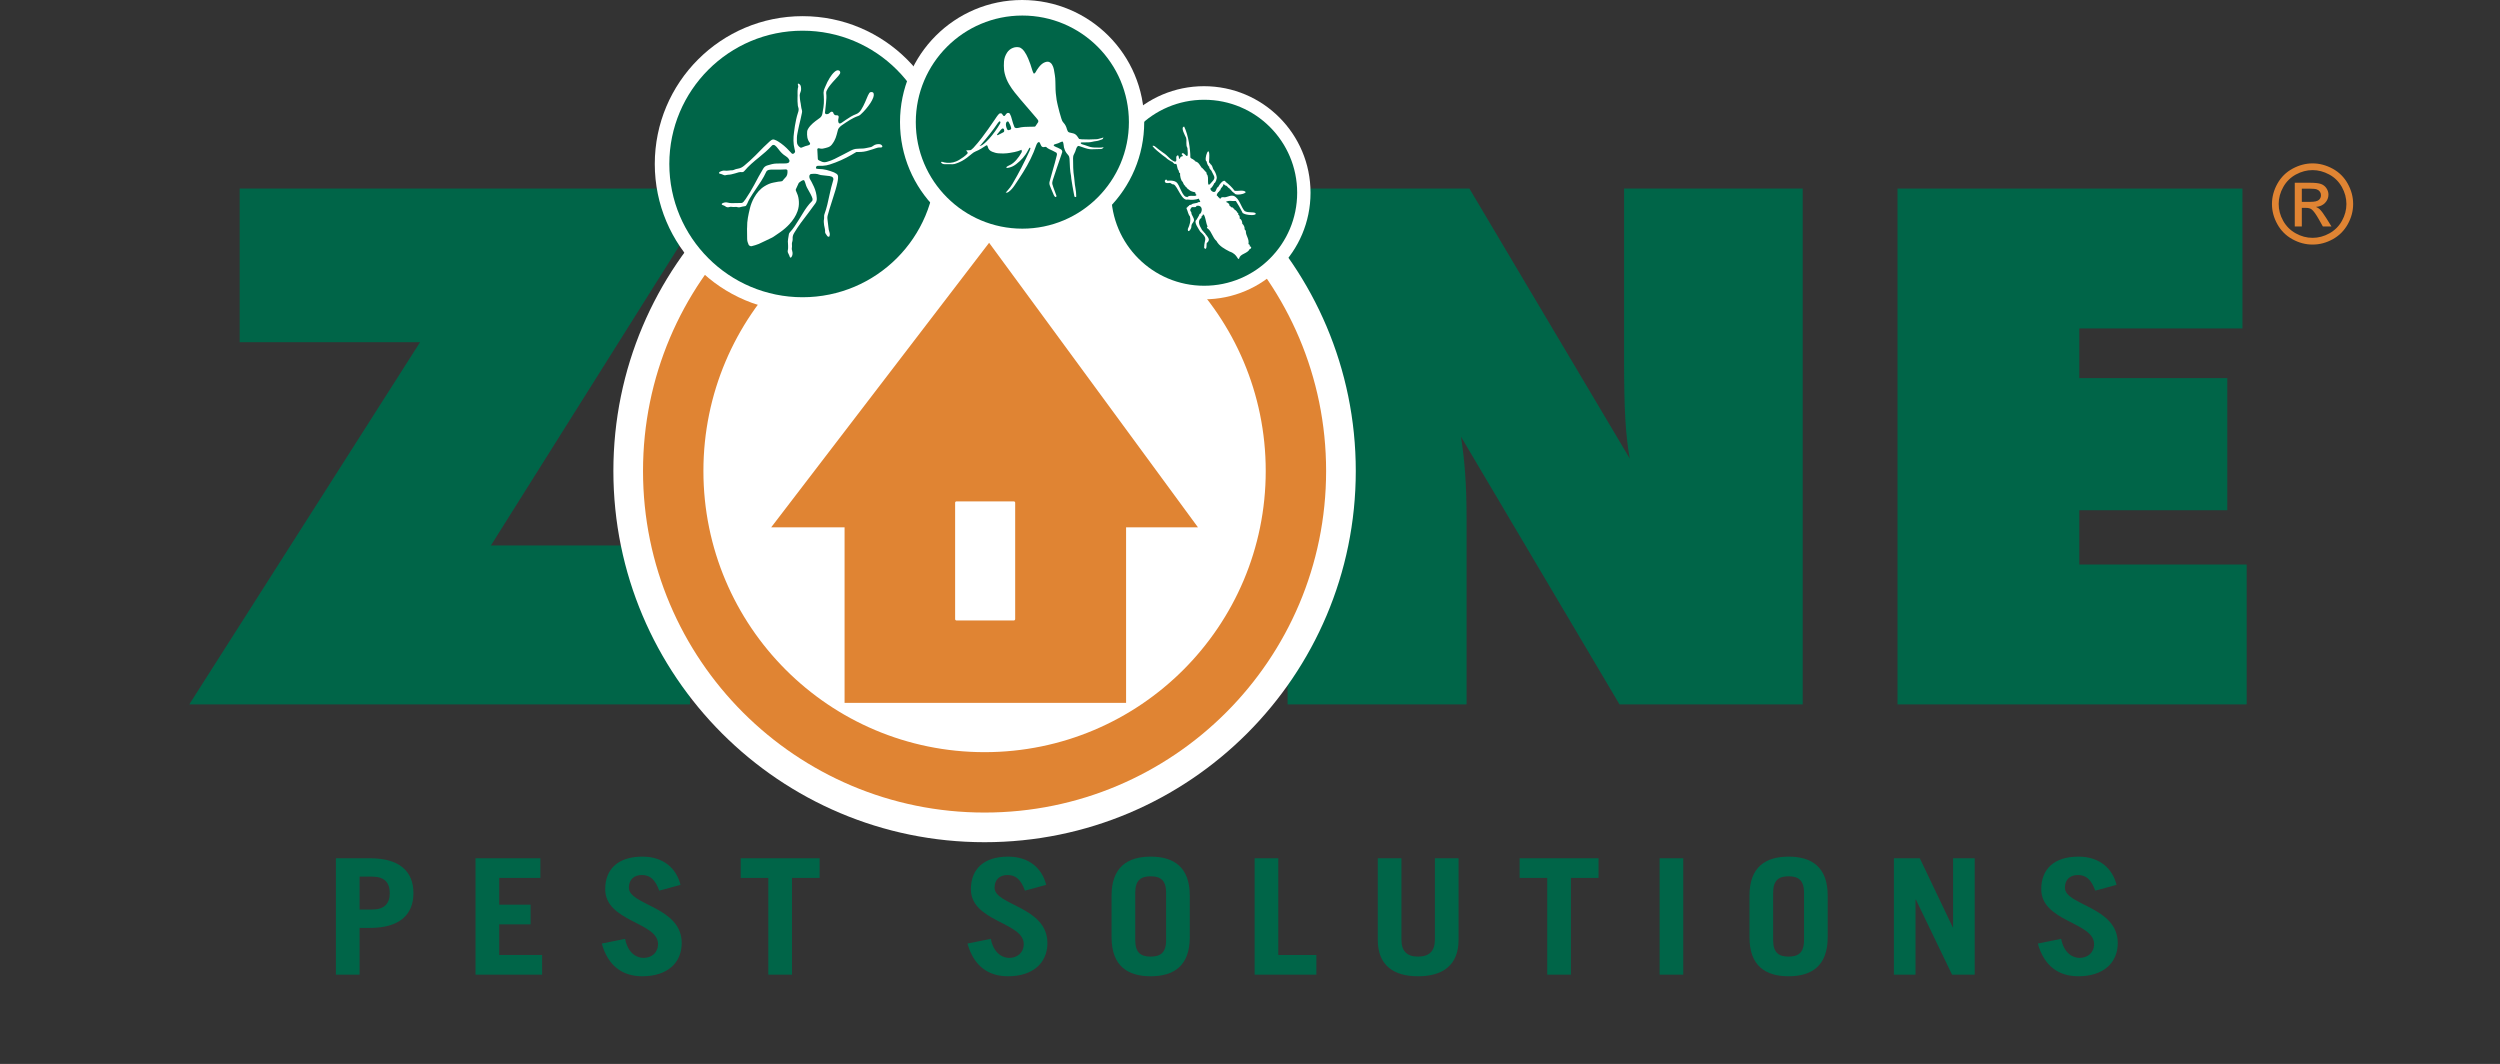 <?xml version="1.0" encoding="UTF-8"?><svg id="Layer_0_Image" xmlns="http://www.w3.org/2000/svg" xmlns:xlink="http://www.w3.org/1999/xlink" viewBox="0 0 6995.88 2977.21"><rect x="0" y="0" width="6995.88" height="2977.21" fill="#333333" stroke="none"/><defs><style>.cls-1{fill:none;}.cls-2{clip-path:url(#clippath);}.cls-3{fill:#006548;}.cls-4,.cls-5{fill:#fff;}.cls-6,.cls-7{fill:#e08433;}.cls-7,.cls-5{fill-rule:evenodd;}</style><clipPath id="clippath"><rect class="cls-1" y="279.29" width="6995.88" height="2697.92"/></clipPath></defs><polygon class="cls-3" points="529.66 1971.14 1175.48 957.55 670.67 957.55 670.67 527.66 2001.74 527.66 1373.67 1526.48 1930.75 1526.48 1930.75 1971.14 529.66 1971.14"/><g class="cls-2"><path class="cls-3" d="m3603.1,1971.14V527.66h508.78l448.63,755.29c-5.91-33.56-10.02-70.66-12.31-111.46-2.31-40.73-3.47-93.99-3.47-159.72v-484.11h499.91v1443.49h-512.71l-443.72-749.35c5.24,32.22,9.17,66.88,11.85,104.01,2.62,37.15,3.93,78.73,3.93,124.75v520.59h-500.89Z"/><polygon class="cls-3" points="5309.87 1971.14 5309.87 527.66 6275.16 527.66 6275.16 919.09 5818.64 919.09 5818.64 1058.12 6232.76 1058.12 6232.76 1427.86 5818.64 1427.86 5818.64 1579.72 6287 1579.72 6287 1971.14 5309.87 1971.14"/><path class="cls-5" d="m3793.95,1318.03c0,573.65-465.1,1038.75-1038.78,1038.75s-1038.72-465.09-1038.72-1038.75,465.04-1038.75,1038.72-1038.75,1038.78,465.07,1038.78,1038.75"/><path class="cls-7" d="m3710.93,1318.03c0,527.87-427.89,955.78-955.76,955.78s-955.78-427.92-955.78-955.78,427.92-955.73,955.78-955.73,955.76,427.89,955.76,955.73"/><path class="cls-5" d="m3541.95,1318.03c0,434.49-352.25,786.76-786.76,786.76s-786.79-352.27-786.79-786.76,352.27-786.76,786.79-786.76,786.76,352.27,786.76,786.76"/><polygon class="cls-7" points="3352.31 1475.64 3151.17 1475.64 3151.17 1966.89 2363.41 1966.89 2363.41 1475.64 2158.06 1475.64 2767.89 679.42 3352.31 1475.64"/><path class="cls-5" d="m2837.25,1736.26h-160.92c-1.8,0-3.55-1.8-3.55-3.6v-326.06c0-1.75,1.75-3.55,3.55-3.55h160.92c1.77,0,3.57,1.8,3.57,3.55v326.06c0,1.8-1.8,3.6-3.57,3.6"/></g><path class="cls-3" d="m939.98,2727.44v-325.77h95.52c81.6,0,121.44,36.1,121.44,97.46s-39.84,97.46-121.44,97.46h-29.28v130.85h-66.24Zm66.24-182.29h35.52c32.64,0,48.96-15.34,48.96-46.02s-16.32-46.02-48.96-46.02h-35.52v92.04Z"/><path class="cls-3" d="m1330.7,2727.44v-325.77h181.44v55.05h-115.2v74.9h87.84v55.05h-87.84v85.73h120v55.05h-186.24Z"/><path class="cls-3" d="m1844.78,2492.37c-11.04-30.68-25.44-43.77-48.48-43.77s-36.48,13.54-36.48,35.64c0,49.18,147.84,52.79,147.84,154.76,0,55.95-40.8,92.95-110.4,92.95-53.76,0-95.52-27.52-113.28-91.59l65.28-13.08c7.68,39.25,31.68,53.24,51.36,53.24,23.04,0,40.8-14.44,40.8-38.8,0-61.36-147.84-62.27-147.84-153.41,0-55.95,35.52-91.14,104.16-91.14,59.04,0,95.04,32.94,106.56,78.96l-59.52,16.24Z"/><path class="cls-3" d="m2293.58,2401.67v55.05h-77.28v270.72h-66.24v-270.72h-77.28v-55.05h220.8Z"/><path class="cls-3" d="m2868.14,2492.37c-11.04-30.68-25.44-43.77-48.48-43.77s-36.48,13.54-36.48,35.64c0,49.18,147.84,52.79,147.84,154.76,0,55.95-40.8,92.95-110.4,92.95-53.76,0-95.52-27.52-113.28-91.59l65.28-13.08c7.68,39.25,31.68,53.24,51.36,53.24,23.04,0,40.8-14.44,40.8-38.8,0-61.36-147.84-62.27-147.84-153.41,0-55.95,35.52-91.14,104.16-91.14,59.04,0,95.04,32.94,106.56,78.96l-59.52,16.24Z"/><path class="cls-3" d="m3110.54,2506.35c0-80.31,45.12-109.19,109.44-109.19s109.44,28.88,109.44,109.19v116.41c0,80.31-45.12,109.19-109.44,109.19s-109.44-28.88-109.44-109.19v-116.41Zm66.24,124.53c0,36.1,16.8,46.02,43.2,46.02s43.2-9.93,43.2-46.02v-132.65c0-36.1-16.8-46.02-43.2-46.02s-43.2,9.93-43.2,46.02v132.65Z"/><path class="cls-3" d="m3510.86,2727.44v-325.77h66.24v270.72h106.56v55.05h-172.8Z"/><path class="cls-3" d="m3921.73,2401.67v227.86c0,31.13,14.4,47.38,46.56,47.38s47.04-16.24,47.04-47.38v-227.86h66.24v228.31c0,71.74-45.12,101.97-113.28,101.97s-112.8-30.23-112.8-101.97v-228.31h66.24Z"/><path class="cls-3" d="m4473.25,2401.67v55.05h-77.28v270.72h-66.24v-270.72h-77.28v-55.05h220.8Z"/><path class="cls-3" d="m4644.13,2727.44v-325.77h66.24v325.77h-66.24Z"/><path class="cls-3" d="m4895.65,2506.35c0-80.31,45.12-109.19,109.44-109.19s109.44,28.88,109.44,109.19v116.41c0,80.31-45.12,109.19-109.44,109.19s-109.44-28.88-109.44-109.19v-116.41Zm66.24,124.53c0,36.1,16.8,46.02,43.2,46.02s43.2-9.93,43.2-46.02v-132.65c0-36.1-16.8-46.02-43.2-46.02s-43.2,9.93-43.2,46.02v132.65Z"/><path class="cls-3" d="m5299.81,2727.44v-325.77h72.48l92.16,193.12h.96v-193.12h60.48v325.77h-63.36l-101.28-210.26h-.96v210.26h-60.48Z"/><path class="cls-3" d="m5863.32,2492.37c-11.04-30.68-25.44-43.77-48.48-43.77s-36.48,13.54-36.48,35.64c0,49.18,147.84,52.79,147.84,154.76,0,55.95-40.8,92.95-110.4,92.95-53.76,0-95.52-27.52-113.28-91.59l65.28-13.08c7.68,39.25,31.68,53.24,51.36,53.24,23.04,0,40.8-14.44,40.8-38.8,0-61.36-147.84-62.27-147.84-153.41,0-55.95,35.52-91.14,104.16-91.14,59.04,0,95.04,32.94,106.56,78.96l-59.52,16.24Z"/><circle class="cls-4" cx="2245.93" cy="458.84" r="413.62"/><circle class="cls-4" cx="3369.13" cy="539.41" r="298.2"/><circle class="cls-3" cx="3369.71" cy="539.41" r="260.23"/><circle class="cls-3" cx="2245.93" cy="458.84" r="372.93"/><circle class="cls-4" cx="2860.23" cy="341.69" r="341.69"/><circle class="cls-3" cx="2860.9" cy="341.69" r="298.18"/><path class="cls-1" d="m2846.46,354.26c-.66-.62-1.29-1.3-1.88-2.04.59.74,1.22,1.42,1.88,2.04Z"/><path class="cls-1" d="m2844.57,352.22c-.59-.74-1.15-1.53-1.68-2.38.53.85,1.09,1.64,1.68,2.38Z"/><path class="cls-1" d="m2846.46,354.26c3.32,3.11,7.54,4.78,12.93,4.79,2.32,0,4.49-.27,6.33-.78-1.85.51-4.01.78-6.33.77-5.39-.01-9.61-1.67-12.93-4.79Z"/><path class="cls-6" d="m6471.41,457.2c19.07,0,37.69,4.89,55.86,14.68,18.17,9.79,32.32,23.79,42.46,42,10.14,18.22,15.21,37.21,15.21,56.98s-4.99,38.39-14.98,56.46c-9.99,18.07-23.99,32.09-42,42.08-18.02,9.99-36.86,14.98-56.53,14.98s-38.52-4.99-56.53-14.98c-18.02-9.99-32.04-24.01-42.08-42.08-10.04-18.07-15.05-36.89-15.05-56.46s5.09-38.77,15.28-56.98c10.19-18.22,24.36-32.22,42.53-42,18.17-9.79,36.78-14.68,55.85-14.68Zm0,18.82c-15.96,0-31.49,4.09-46.6,12.27-15.11,8.18-26.93,19.87-35.46,35.08-8.53,15.21-12.8,31.04-12.8,47.5s4.19,32.04,12.57,47.05c8.38,15.01,20.1,26.7,35.15,35.08,15.06,8.38,30.76,12.57,47.12,12.57s32.07-4.19,47.12-12.57c15.05-8.38,26.75-20.07,35.08-35.08,8.33-15,12.5-30.69,12.5-47.05s-4.24-32.29-12.72-47.5c-8.48-15.21-20.3-26.9-35.46-35.08-15.16-8.18-30.66-12.27-46.52-12.27Zm-49.83,157.63v-122.25h42c14.35,0,24.74,1.13,31.16,3.39,6.42,2.26,11.54,6.2,15.36,11.82,3.81,5.62,5.72,11.59,5.72,17.92,0,8.93-3.19,16.71-9.56,23.34-6.38,6.62-14.83,10.34-25.37,11.14,4.31,1.81,7.78,3.97,10.39,6.47,4.92,4.82,10.94,12.9,18.07,24.24l14.91,23.94h-24.09l-10.84-19.27c-8.53-15.15-15.41-24.64-20.63-28.45-3.61-2.81-8.88-4.22-15.81-4.22h-11.59v51.94h-19.72Zm19.72-68.8h23.94c11.44,0,19.24-1.71,23.41-5.12,4.16-3.41,6.25-7.93,6.25-13.55,0-3.61-1-6.85-3.01-9.71-2.01-2.86-4.79-4.99-8.36-6.4-3.56-1.4-10.16-2.11-19.8-2.11h-22.43v36.89Z"/><path class="cls-4" d="m3514.1,597.74c-2.7-6.25-20.37-1-30.95-6.99-10.94-11.84-13.86-34.37-30.4-42.51-11.75-3.29-19.01,5.6-29.71,3.5-2.61-.28-7.6.83-7,4.02-4.63.83-3.2-3.43-7.23-4.31-.47-.86-1-3.58-3.36-3.74-2.05-2.28,2.03-8.12,3.82-10.12,1.8-.6,2.79-1.94,2.85-3.85,1.92.28,3.35-2.06,3.26-3.95,1.72-5.38,7.64-7.18,7.7-13.49,2.55-2.7,3.76,2.89,7.32,3.03,4.06.54,8.48,10.42,10.55,6.62-1.65,1.69,2.6,7.11,3.55,3.67-.69,3.7,6.9,9.13,10.25,11.39,2.06,7.1,31.47,1.92,31-3.82-6.4-6.99-21.58-1.49-30.9-3.44-7.24-9.67-16.23-18.29-24.93-24.75-5.3-10.66-18.32,8.77-21.11,14.25-2.56-.17-5.96,8.38-6.89,10.8-3.04,7.68-16.33-.09-14.6-7.37,2.17,1.61,10.09-11.61,10.6-14.25,3.59-.13,8-13.09,6.86-17.39-1.14-7.59-5.19-16.13-9.87-21.92-1.06-3.52-3.36-11.84-7.69-13.76-.67-3.87-4.23-2.72-3.97-6.53,5.29-64.01-17.23-4.15-6.41-.84-.79,2.46,4.64,14.98,7.06,14.26-1.03,6.77,5.58,8.38,7.29,14.08,6.29,14.1,12.2,16.19-.04,29-18.34,23.41-5.23-14.93-14.31-21.79-.68-.54.31-6.68-3.52-7.13-.78-.46-.83-3.7-3.53-3.64-.32-1.49-1.24-3.45-3.48-3.65-.23-1.42-1.29-3.47-3.5-3.64h0c-4.37-5.7-9.03-16.76-17.95-17.6.84-2.74-3.46-2.68-3.62-3.79-2.55-3.5-7.69-3.28-10.23-7.48.19-21.8-5.57-62.85-17.28-86.4-11.47,1.46,3.04,25.71,5.46,31.52,2.38,9.74-1.78,19.65,3.61,28.46,5.08,47.02-10.43,3.09-16.38,17.24,10.02,9.28-3.64,2.79-4.14,11.11-5.21,7.96-1.47-10.15-7.47-7.58-7.6,3.33,1.56,17.78-7.06,17.38-12.92-4.13-20.71-18.04-32.36-24.73-8.01-5.48-16.37-12.16-24.32-18.7-22.6-8.89,28.8,31.21,31.91,32.58,3.75,4.41,9.71,6.9,14.5,10.42,4.57-.11,2.84,2.56,6.55,4.28,1.35,3.19,4.79,2.72,7.67,2.56,3.13,5.25,1.96,13.68,6.6,18.34.73,1.06.09,7.02,3.91,7.34-.65,7.19,2.4,21.52,7.36,24.51,1.43,3.48,3.45,9.42,6.83,10.85-.06,2.27,1.9,3.17,3.37,3.71.96,3.42,5.23,5.59,7.08,7.24,3.92,4.32,11.76,6.19,17.5,7.3,1.27,2.38.41,5.67,3.52,6.63.75,7.75-20.39-.84-24.16,6.57.73.74.44,1.14-.38,1.02-.09-1.07.56-1.74-.65-1.37-14.72,3.19-21.13-35.85-31.78-41.64-7.23-4.71-15.89-4.13-24.46-3.66-1.13-4.02-5.18-4.13-6.85.11-1.09,8.48,9.36,6.66,14.53,6.05,3.76,1.32,5.98,5.01,10.38,4.19,11.15,5.66,22.61,47.81,39.12,42.38,10.65,1.8,22.12.66,31.42-2.43.37,5.74,9.01,9.66-1.6,9.81-5.96,4.43-14.46,1.86-19.55,6.81-.14.98-6.5-.03-7.06,3.7-.23.85-3.8.72-3.62,3.57-1.89,0-3.03,1.82-2.96,3.58,3.67,7.16,4.21,16.1,9.56,22.02,3.06,12.92-.7,24.17-5.94,35.61-.4,14.49,11.72-2.14,9.95-8.61.63-6.9,5.36-9.04,7.13-14.19,1.76-9.24-7.44-15.16-7.2-23.87-4.19-6.72-4.71-6.02.48-13.93,1.05-.34,2.09-.71,3.13-1.08,3.45.64,10.59,1.32,10.73-3.3,15.48-3.11,18.31,11.59,10.98,21.85-1.83-.4-3.35,2.12-3.32,3.95-2.48,4.31-5.66,10.48-7.87,13.54-8.44,5.89,6.94,25.89,10.53,32.43,23.54,22.03,11.22,19.58,11.18,45.88,9.45,10.79,5.53-15.18,7.72-13.87,11.31-9.22,2.4-16.29-4.23-25.12-.29-1.75-1.73-3.77-3.54-3.58-.17-2-1.26-3.26-3.12-3.9-.52-2-3.59-3.83-4.22-6.49-5.27-9.1-11.04-19.37-3.51-28.91,2.96.35,4.21-4.49,3.7-6.97,1.88.5,3.42-2.11,3.2-3.98,6.71-5.46,9.21,27.28,13.7,32.52-2.8,3.95-2.7,4.44,1.4,6.95,10.07,8.19,12.67,25.09,23.49,34.04,7.34,14.24,23.04,22.48,36.7,29.56,23.43,7.57,21.79,26.45,26.95,19.02,2.41-13.24,23.43-12.93,29.15-26.04,5.04.11,5.98-8.87.54-6.79.39-2.46-.96-7.52-3.98-6.82,2.92-14.58-6.96-22.67-7.27-35.41.93-3.58-3.49-3.75-3.51-7.14.77-4.91-2.73-11.97-6.45-14.66.1-5.39-2.04-12.73-7.18-14.13-.08-3.32.3-10.5-4.14-10.39,1.17-2.62.06-7.03-3.36-7.04.64-1.66-2.15-5.62-3.75-3.44,0,0,1.29-.92,1.28-.92-1.16-1.15-2.86-3.66-4.65-2.81.25-2.26-.8-3.56-2.99-4.01-1.15-2.41-1.07-2.92-4.01-2.72-3.19-.31-4.28-4.87-6.94-4.33.77-5.89-5.28-9.62-10.23-11.23,7.52-5.46,19.03-1.35,27.93-2.7,6.39,9.69,12.4,20.27,18.14,31.52.38,2.14,1.63,3.34,3.81,3.51,3.79,3.76,34.13,7.57,33.87.4Zm-123.39-74.74s0,0,0,0c0,0,0,0,0,0Zm-3.29-6.88s0,0,0,0c0,0,0,0,0,0Zm-50.16,106.22s0,0,0,0c0,0,0,0,0,0Zm-23.98-255.61s-.03,0-.08,0c.03,0,.08-.06.08,0Z"/><path class="cls-4" d="m2703.39,420.84c.18,0,.37-.01.55-.02-.04-.15-.09-.31-.11-.47-.02.02-.44.49-.44.49Z"/><path class="cls-4" d="m3088.31,411.84s-.01.02-.02.03c.1-.03.2-.05.3-.08l-.29.05Z"/><path class="cls-4" d="m2814.18,539.24c.09-.11.19-.22.28-.33-.24-.06-.48-.11-.73-.2.02.03.45.52.45.52Z"/><path class="cls-4" d="m3067.84,412.98c-7.62.02-15.11-.64-22.35-3.54-5.84-2.34-11.98-3.95-17.98-5.92-.58-.19-1.06-.7-1.62-.96-1.36-.65-2-1.68-1.59-3.08.11-.39.89-.82,1.37-.83,6.95-.17,13.89-.29,20.84-.4,7.03-.11,13.64-2.76,20.58-3.34,5.79-.49,10.99-2.84,16.39-4.6,2.81-.92,3.73-3.1,4.23-5.67l.07-.06c-4.63,2.31-9.84,2.62-14.66,4.3-1.77.61-3.78.63-5.68.73-13.41.71-26.82,1.08-40.24.24-2.53-.16-5.03-.65-7.46-.98-1.96-2.84-3.68-5.53-5.6-8.08-2.77-3.66-6.29-6.35-10.81-7.51-3.7-.95-7.46-1.69-11.15-2.66-1.91-.5-3.41-1.79-4.31-3.52-.88-1.69-1.72-3.46-2.16-5.3-1.7-6.96-4.74-13.21-9.65-18.45-3.18-3.39-4.84-7.56-6.08-11.82-3.39-11.64-7.11-23.18-9.58-35.08-1.17-5.62-2.71-11.14-3.6-16.84-1.99-12.65-3.2-25.32-3.17-38.13.01-4.47-.33-8.94-.32-13.41.02-11.57-2.28-22.85-4.21-34.17-.76-4.44-2.64-8.54-4.7-12.5-.87-1.67-2.11-3.22-3.46-4.55-3.38-3.31-7.46-4.85-12.22-3.92-5.8,1.13-10.75,3.98-15.07,7.94-4.75,4.35-8.46,9.53-12.02,14.85-2.11,3.16-3.3,6.95-6.31,9.48-1.19,1-2.62.9-3.14-.24-1.34-2.87-2.74-5.77-3.59-8.81-3.11-11.08-6.94-21.88-11.43-32.48-3-7.08-6.49-13.87-10.98-20.12-2.63-3.66-5.74-6.86-9.6-9.24-1.07-.66-2.25-1.26-3.46-1.56-6.4-1.56-12.77-1.08-18.82,1.33-6.67,2.66-12.19,7.01-16.11,13.11-4.91,7.64-8.03,15.94-8.66,25.07-.52,7.66-.59,15.33.16,22.96.37,3.79,1.11,7.58,2.03,11.28,2.64,10.59,6.77,20.56,12.39,29.95,4.6,7.69,9.61,15.08,15.21,22.06,5.19,6.48,10.42,12.94,15.81,19.25,14.93,17.49,29.97,34.89,44.94,52.34,1.66,1.94,3.17,4,4.74,6.01.83,1.06,1.15,4.47.47,5.51-2.46,3.72-4.97,7.4-7.42,11.13-.77,1.17-1.75,1.76-3.19,1.77-3.83.04-7.65.18-11.48.18-11.52.02-23,.3-34.23,3.36-1.8.49-3.79.24-5.7.32-1.55.06-4.11-1.46-4.62-2.83-1.34-3.58-2.78-7.14-3.89-10.79-1.86-6.1-3.34-12.32-5.3-18.39-.97-2.99-2.6-5.78-4.01-8.61-.85-1.7-5.17-2.21-7.02-1.12-2.88,1.7-4.25,4.66-6.33,7.04-1.3,1.48-3.62,1.34-4.78-.33-1.09-1.56-2.15-3.16-3.37-4.62-1.35-1.61-3.27-1.96-5.2-1.52-1.18.27-2.51.82-3.32,1.68-4.86,5.12-8.5,11.16-12.48,16.94-11.59,16.83-23.07,33.74-35.56,49.93-7.41,9.61-15.07,19.03-23.35,27.92-1.73,1.86-3.66,3.56-5.66,5.14-.96.76-2.27,1.37-3.47,1.47-3.63.31-7.28.39-10.92.54.46,1.73,1.74,2.93,2.87,4.28,1.43,1.72,1.29,3.75.06,5.05-6.63,7.03-14.57,12.28-22.76,17.29-10.72,6.55-22.23,9.23-34.72,8.1-4.47-.4-8.81-1.19-13.03-2.71-1.26-.45-2.44.11-3.13,1.42-.14.26.45,1,.82,1.41,2.28,2.48,5.3,3.68,8.51,3.78,7.65.25,15.31.22,22.96.21,3.21,0,6.28-.86,9.34-1.86,11.01-3.63,21.11-8.98,30.36-15.9,5.1-3.82,10.08-7.82,14.94-11.94,2.96-2.51,6.11-4.63,9.67-6.07,10.72-4.31,20.39-10.44,29.9-16.88,1.23-.83,2.62-.47,3.24.64.6,1.08.99,2.32,1.27,3.53,1.59,6.85,6.23,11.1,12.4,13.52,5.32,2.08,10.83,3.88,16.62,4.29,10.85.77,21.68.82,32.43-1.11,4.39-.79,8.79-1.57,13.17-2.38,5.92-1.1,12.96-3.33,19.95-6.28l.57.77s-.86-.62-.89-.63c.92,2.43,1.37,4.92.1,7.36-3.87,7.37-8.68,14.11-14.14,20.38-5.91,6.79-12.52,12.69-21.07,16.1-2.34.93-4.43,2.5-6.56,3.89-.47.31-1.05,1.3-.89,1.59.64,1.13,1.85,1.57,3.24,1.37,9.05-1.27,17.08-4.88,24.29-10.46,13.78-10.68,25.5-23.09,33.29-38.88,1.12-2.28,2.44-4.47,3.79-6.62.27-.43,1.22-.85,1.65-.69,1.27.46,1.55,1.62,1.02,3.08-.65,1.79-1.15,3.65-1.94,5.39-14.47,31.96-30.53,63.1-48.43,93.29-3.59,6.06-7.72,11.69-12.42,16.92-2.03,2.26-3.98,4.58-5.96,6.88,3.02.78,5.69-.25,8.17-2.07,6.78-4.99,12.08-11.37,16.69-18.31,8.12-12.23,16.26-24.44,24-36.91,14.84-23.92,27.61-48.87,36.65-75.61.41-1.2.9-2.39,1.53-3.48.63-1.09,1.45-2.09,2.24-3.08,1.94-2.44,4.95-2.28,6.12.28,1.32,2.89,2.4,5.93,4.02,8.64,1.35,2.26,3.75,3.45,6.47,3.42,1.25-.01,2.48-.61,3.74-.69,1.2-.08,2.9-.31,3.54.35,5.11,5.18,11.9,7.3,18.15,10.41,3.4,1.7,6.85,3.34,10.1,5.31.91.55,1.43,2.09,1.67,3.28.25,1.19.13,2.54-.15,3.75-3.29,14.3-7.53,28.34-11.51,42.46-2.94,10.43-5.9,20.86-8.71,31.33-1.01,3.76-.89,7.58.6,11.27,1.19,2.96,2.32,5.94,3.54,8.89,2.45,5.89,4.88,11.78,7.48,17.6.77,1.71,1.96,3.28,3.17,4.74.95,1.15,2.21,1.3,3.13.65,1.13-.8,1.61-2.05,1.11-3.4-2.83-7.78-5.77-15.52-8.58-23.3-1.08-2.99-2.1-6.03-2.8-9.13-.41-1.81-.31-3.8-.1-5.67.21-1.89.68-3.78,1.3-5.58,8.12-23.5,15.37-47.3,23.91-70.67.87-2.39,1.65-4.82,2.4-7.25.85-2.75-.87-6.8-3.5-8.2-2.81-1.5-5.59-3.09-8.52-4.34-3.52-1.49-7.13-2.74-10.36-4.87-1.4-.92-1.82-1.84-.91-3.11.35-.49.75-1.09,1.27-1.31,4.68-1.97,9.88-2.35,14.37-5.01,2.15-1.28,4.65-1.98,7.01-2.88,1.54-.58,2.39.07,2.99,1.58,1.91,4.82,1.53,10.02,2.73,14.99,1.38,5.73,3.72,10.84,7.11,15.53,1.49,2.06,3.25,3.93,4.87,5.9,2.1,2.55,3.07,5.54,3.33,8.79.1,1.27.21,2.54.27,3.82.69,15.3.92,30.63,4.1,45.71.48,9.59,2.88,18.91,4.07,28.4,1.19,9.52,3.8,18.74,5.25,28.19.09.58.52,1.22.99,1.61.43.36,1.1.52,1.68.56,1.26.08,2.64-.66,2.59-1.99-.3-8.28-.8-16.57-2.47-24.71-1.16-5.65-1.81-11.33-2.27-17.06-.31-3.82-.51-7.66-1.16-11.42-3.09-17.71-2.84-35.59-3.04-53.45-.04-3.84.53-7.54,2.5-11.04,2.82-5.02,4.8-10.41,6.39-15.96.51-1.79,1.71-3.39,2.66-5.04.93-1.62,3.4-2.7,4.85-2.28,7.96,2.29,15.49,5.86,23.6,7.71,3.76.86,7.52,1.61,11.36,1.55,8.94-.14,17.87-.36,26.8-.73,3.44-.14,5.81-2.26,7.41-5.23-6.73,1.9-13.63,1.09-20.46,1.11Zm-327.75-3.92s0,0,0,.01c-.13.06-.27.14-.43.24.15-.08.29-.17.43-.25Zm28.37-21.33c-5.94,6.65-12.3,12.88-19.61,18.06-2.41,1.71-5.04,2.41-7.83,2.68,2.16-1.46,3.92-3.44,5.64-5.45,16.15-18.85,31.81-38.08,45.64-58.74,1.05-1.56,2.4-2.94,3.73-4.28.35-.35,1.22-.45,1.76-.31,1.28.31,2.02,1.33,1.82,2.71-.18,1.23-.5,2.53-1.11,3.58-8.7,14.85-18.56,28.88-30.04,41.74Zm41.61-20.63c-.13.6-.31,1.25-.66,1.74-.35.5-.88.95-1.43,1.24-5.05,2.64-10.11,5.26-15.2,7.85-.55.28-1.33.56-1.83.38-1.42-.52-1.36-1.49-.21-2.8,1.67-1.9,3.21-3.92,4.74-5.81,3.07-3.33,5.22-7.32,9.04-9.84,1.25-.82,4.18.08,4.77,1.72.65,1.79,1.18,3.6.77,5.53Zm16.87-4.16c-1.19.41-2.38.86-3.6,1.18-2.11.56-3.87-.3-4.73-1.96-2.38-4.58-3.72-9.42-3.76-14.57-.02-2.57.76-4.99,2.76-6.8.46-.42,1.06-.69,1.59-1.03,1.22-.05,2.54.26,3.21,1.38,3.24,5.43,5.92,11.11,7.2,17.37.36,1.77-.72,3.76-2.67,4.44Z"/><path class="cls-4" d="m2396.37,425.33c-4.52,2.67-8.88,5.31-13.3,7.85-19.45,11.17-39.77,20.36-61.18,27.19-6.17,1.97-12.36,3.22-18.77,3.51-5.1.22-10.22.15-15.33.22-2.33.03-4.39,2.45-4.41,5.31,0,1.38.67,2.62,1.84,2.88,1.85.41,3.79.6,5.69.58,15-.19,29,4.14,42.78,9.45.59.23,1.12.62,1.7.89,9.45,4.54,10.35,7.6,9.69,16.45-.28,3.8-.99,7.59-1.79,11.33-2.91,13.76-7.16,27.16-11.49,40.52-3.55,10.93-7.01,21.89-10.39,32.87-1.88,6.1-3.49,12.28-5.26,18.42-.9,3.12-1.14,6.29-.77,9.48.89,7.6,2.05,15.18,2.7,22.81.44,5.12,1.23,10.05,2.98,14.92,1.29,3.59,1.48,7.5-.13,11.21-.24.57-.71,1.52-1,1.5-1.2-.11-2.41-.43-3.55-.87-.55-.21-1.04-.77-1.4-1.28-1.48-2.08-2.86-4.23-4.34-6.31-1.14-1.6-1.99-3.4-1.78-5.31.72-6.55-1.97-12.57-2.76-18.89-.71-5.74-1.43-11.36-.27-17.12.88-4.35-.52-8.88,1.11-13.26,6.48-17.42,10.31-35.53,14.09-53.67,3-14.37,6.53-28.63,10.83-42.68,1.16-3.8-1.19-7.98-4.91-9.12-1.83-.56-3.66-1.22-5.53-1.54-2.51-.43-5.08-.57-7.61-.85-4.45-.49-8.9-.93-13.34-1.52-2.53-.33-5.21-.49-7.5-1.47-7.39-3.14-15-2.69-22.67-2.03-1.32.11-2.51.53-3.42,1.52-1.3,1.42-2.27,2.96-2.18,5.06.1,2.58.37,5.12,1.6,7.41,1.51,2.81,3.28,5.49,4.74,8.33,2.34,4.54,4.66,9.1,6.73,13.77,4.44,10.01,7.13,20.5,7.78,31.45.31,5.2-.62,10.22-3.77,14.56-6,8.28-12.01,16.55-18.13,24.74-7.65,10.24-15.48,20.35-23.09,30.62-6.47,8.73-12.22,17.95-17.98,27.17-3.16,5.05-4.95,10.25-4.51,16.28.18,2.51.02,5.22-.77,7.58-1.46,4.38-1.65,8.69-1.07,13.2.24,1.85-.24,3.8-.52,5.69-.39,2.61.25,5.03,1.02,7.49.57,1.81.95,3.73,1.07,5.62.3,4.58-.61,8.9-3.52,12.61-.38.48-.99,1.02-1.54,1.08-1.08.1-2.32-.6-2.65-1.92-1.11-4.4-3.61-8.16-5.28-12.27-1.76-4.31.84-8.78.53-13.26-.26-3.81.32-7.72-.27-11.47-1.43-9.09,1.41-17.71,2.45-26.52.21-1.78,1.26-3.74,2.51-5.08,10.12-10.82,17.81-23.35,25.56-35.84,3.7-5.97,7.45-11.92,11.07-17.94,7.27-12.08,15.26-23.61,25.31-33.6,1.96-1.95,2.26-4.55,1.7-7.13-.4-1.86-1.14-3.66-1.89-5.41-1-2.34-2.05-4.68-3.26-6.92-3.34-6.18-6.75-12.32-10.19-18.45-3.47-6.18-4.23-13.38-7.44-19.65-.63-1.24-1.8-1.71-3.25-1.37-4.51,1.06-7.76,4.28-11.42,6.77-.51.35-.98.89-1.24,1.45-2.72,5.77-5.46,11.53-8,17.38-.45,1.03-.23,2.57.16,3.71.81,2.42,1.85,4.77,2.94,7.07,3.64,7.65,5.03,15.87,5.45,24.16.45,8.96-.8,17.8-3.81,26.38-4.74,13.52-12.67,25.02-22.14,35.56-7.72,8.6-16.51,16.02-25.87,22.76-5.7,4.11-11.56,8-17.4,11.93-2.12,1.43-4.24,2.94-6.56,3.96-12.27,5.41-23.96,12.05-36.32,17.28-6.47,2.74-13.26,4.57-20.06,6.31-.61.15-1.28.04-1.91.09-1.81.13-5.63-2.08-6.37-3.64-2.49-5.25-4.21-10.72-4.33-16.57-.19-9.58-.25-19.16-.34-28.74-.01-1.27.26-2.55.23-3.83-.42-18.07,3.6-35.52,7.76-52.89,2.53-10.58,6.53-20.72,11.84-30.26,7.26-13.04,16.62-24.25,29.51-32.12,7.67-4.68,15.78-8.39,24.74-9.97,4.41-.77,8.77-1.78,13.18-2.52,3.76-.63,7.69-.21,11.64-1.84,2.7-3.15,5.34-6.8,8.55-9.85,5.75-5.46,6.09-12.28,5.68-19.41-.08-1.36-.97-2.28-2.31-2.78-.58-.22-1.19-.61-1.76-.57-14.04,1.03-28.1.56-42.16.65-1.9.01-3.84.29-5.69.75-3.21.81-6.17,2.52-7.5,5.5-8.11,18.22-19.62,34.36-30.71,50.76-2.51,3.71-5.01,7.41-7.49,11.13-5.66,8.53-10.97,17.25-14.84,26.78-.71,1.75-1.91,3.3-2.84,4.98-.66,1.19-1.58,2.05-2.92,2.33-4.98,1.04-10.09,1.36-14.97,3.08-1.69.59-3.85.4-5.65-.03-2.51-.61-4.99-1.22-7.55-.8-3.21.53-6.34.25-9.52-.21-1.85-.27-3.94-.36-5.66.24-4.62,1.59-8.76,1.28-12.57-1.89-2.53-2.11-5.79-2.58-8.67-3.9-.5-.23-.93-.96-1.07-1.54-.26-1,.32-2.13,1.63-2.81,4.68-2.44,9.66-3.52,14.83-2.1,3.73,1.02,7.42,1.55,11.31,1.59,8.95.09,17.88-.36,26.82-.45,2.72-.03,4.86-1.5,6.53-3.49,2.04-2.44,3.99-4.98,5.78-7.62,8.62-12.7,16.53-25.83,23.79-39.36,4.23-7.88,8.34-15.83,12.68-23.65,4.03-7.26,8.47-14.29,12.43-21.58,2.63-4.84,6.66-7.86,11.63-9.38,8.54-2.62,17.14-5.22,26.21-5.35,8.31-.12,16.62-.15,24.93-.28,2.56-.04,5.05-.46,7.46-1.48,2.9-1.23,4.44-5.1,3.1-7.96-1.38-2.94-3.22-5.51-5.64-7.63-1.44-1.26-2.99-2.43-4.63-3.41-7.82-4.69-13.99-11.08-19.36-18.34-1.9-2.56-3.9-5.06-6.01-7.46-1.26-1.43-2.79-2.61-4.23-3.88-2.47-2.17-6.65-2.25-8.7.02-11.19,12.38-23.87,23.12-36.81,33.57-14.43,11.67-28.61,23.59-40.58,37.89-1.7,2.03-4.08,3.26-6.73,3.03-3.22-.27-6.34-.4-9.46.63-3.04,1-6.1,1.91-9.18,2.75-6.76,1.83-13.45,3.93-20.58,4.03-2.51.03-4.99,1.08-7.51,1.41-1.21.16-2.64.01-3.74-.51-4.05-1.92-8.24-3.33-12.6-4.32-.44-.1-.87-.94-1.01-1.51-.11-.48.11-1.13.37-1.6.29-.53.71-1.12,1.22-1.39,4.6-2.35,9.4-4.46,14.65-3.67,7.11,1.07,13.98-1.15,21-1.04,1.23.02,2.57-.33,3.7-.86,4.09-1.92,8.4-3.09,12.83-3.8,6.53-1.05,11.91-4.22,16.93-8.41,10.8-9.03,21.26-18.42,31.18-28.41,7.66-7.71,15.15-15.59,22.87-23.24,5.44-5.4,11.13-10.55,16.75-15.77,1.4-1.3,2.91-2.51,4.49-3.58,2.74-1.86,5.63-2.74,9.01-1.52,3.63,1.31,7.09,2.88,10.36,4.93,11.45,7.18,21.65,15.84,30.75,25.82,2.58,2.83,5.11,5.71,7.91,8.3.72.67,2.46.74,3.55.43,3.18-.92,5.79-4.62,5.27-7.09-.39-1.87-.81-3.74-1.3-5.59-4.13-15.74-3.88-31.73-1.67-47.59,1.67-11.99,3.16-24.05,5.99-35.89,1.49-6.22,2.84-12.52,5.01-18.46,2.09-5.71,2.86-10.96.53-16.65-.71-1.73-.88-3.74-1-5.64-.38-6.37-1.24-12.79-.76-19.11.68-8.93-.62-17.89.84-26.78.4-2.47,1.74-4.83,1-7.47-.5-1.79-1.29-3.58-.79-5.47.09-.35,1.27-.8,1.71-.62,3.8,1.59,6.09,4.43,6.76,8.55.83,5.12.94,10.17-1.09,15.08-1.23,2.96-2.26,5.99-2.3,9.24-.02,1.26.17,2.53.29,3.8.42,4.43.34,8.99,1.39,13.27,1.99,8.07,1.94,16.49,4.58,24.46.76,2.28.47,5.13-.04,7.58-2.37,11.25-4.68,22.52-7.62,33.63-2.13,8.06-3.19,16.29-5.04,24.39-1.71,7.49-1.48,15.23-1.35,22.91.12,7.08,3.73,12.03,9.28,15.8.92.62,2.56.83,3.61.47,3.62-1.23,7.13-2.8,10.69-4.22,3.55-1.42,7.51-1.49,10.95-3.38,1.8-.99,3.03-3.08,2.18-4.62-.31-.56-.48-1.21-.86-1.69-7.32-9.16-7.93-19.9-7.23-30.92.16-2.57,1.08-4.97,2.35-7.23,1.88-3.36,4.11-6.47,6.73-9.29,4.36-4.69,9.04-9.04,14.18-12.86,4.1-3.05,8.39-5.87,12.38-9.05,3.59-2.85,6.05-6.59,6.87-11.19,1.12-6.28,2.18-12.58,3.19-18.89,1.11-6.97,1.23-14,1.2-21.03-.01-3.19.03-6.41-.35-9.57-1.96-16.31.9-18.09,4.72-27.81,3.27-8.32,7.41-16.27,12.14-23.88,3.72-6,7.9-11.65,13.22-16.33,1.91-1.68,3.94-3.19,6.43-4.08,2.93-1.05,7.25-.11,8.57,2.31,1.28,2.37,1.37,4.93-.08,7.25-1.34,2.15-2.81,4.26-4.5,6.15-5.1,5.73-10.43,11.25-15.48,17.02-3.78,4.33-7.44,8.79-10.82,13.44-2.24,3.08-4.03,6.51-5.79,9.9-1.17,2.26-1.99,4.76-1.66,7.38,1.13,8.94.55,17.81-.38,26.75-.99,9.52-1.78,19.06-3.02,28.55-.17,1.33,2.27,3.65,3.83,3.66,2.6.02,5.13-.35,7.26-1.95,1.53-1.15,2.84-2.57,4.35-3.73,2.95-2.28,6.41-1.55,7.91,1.62.27.57.21,1.29.48,1.85,1.82,3.74,4.4,5.85,9.01,5.31,3.98-.47,6.09,2.08,5.47,5.66-.43,2.51-1.12,4.99-1.34,7.52-.22,2.53.23,5.05,1.13,7.49.55,1.5,3.39,2.85,4.77,2.12,1.12-.59,2.35-1.01,3.4-1.71,4.24-2.85,8.45-5.76,12.64-8.68,8.94-6.22,18.16-11.95,28.43-15.76,6.32-2.35,10.61-6.89,14.09-12.44,4.09-6.51,7.55-13.34,10.64-20.36,2.83-6.43,5.44-12.96,8.28-19.38,1.03-2.32,2.4-4.49,3.7-6.68,1.82-3.07,6.98-3.94,10.14-1.82,1.15.77,1.74,1.78,2.03,3.13.84,3.88.35,7.64-1.07,11.26-2.11,5.36-4.66,10.51-7.87,15.31-7.83,11.75-16.82,22.53-27.31,32.01-1.86,1.68-4.07,3.3-6.41,4.08-17.25,5.77-31.76,16.31-46.57,26.34-2.1,1.42-4.03,3.16-5.77,5.01-2.18,2.31-4.17,4.8-4.96,8.05-1.05,4.34-2.26,8.65-3.43,12.96-1.67,6.18-3.78,12.22-6.9,17.82-1.85,3.33-4.03,6.51-6.31,9.57-2.73,3.68-6.47,6.35-10.69,7.86-4.78,1.72-9.82,2.82-14.81,3.86-3.82.79-7.62-.19-11.39-.94-1.96-.39-4.23,1.29-4.15,2.84.46,8.92.89,17.85,1.42,26.77.12,2.04,1.42,3.45,3.23,4.32,2.3,1.1,4.68,2.06,6.96,3.2,4.87,2.44,10.01,2.26,14.99.94,7.41-1.97,14.6-4.73,21.5-8.09,8.62-4.19,17.11-8.64,25.63-13.04,6.81-3.52,13.51-7.26,20.38-10.67,5.75-2.86,11.76-4.91,18.35-4.9,3.83,0,7.68-.75,11.49-.56,8.47.41,16.34-2.66,24.52-3.85,3.23-.47,5.95-2.33,8.52-4.21,4.92-3.6,10.5-4.57,16.35-4.3,3.27.15,6.19,1.45,8.06,4.39.81,1.27.94,2.43.28,3.32-.37.5-.88,1.09-1.44,1.23-1.21.31-2.51.58-3.74.48-4.56-.39-8.9.37-13.11,2.12-5.92,2.45-12.23,3.75-18.25,5.8-9.84,3.35-19.83,4.81-30.14,4.59-1.91-.04-3.82,0-5.74,0Z"/></svg>